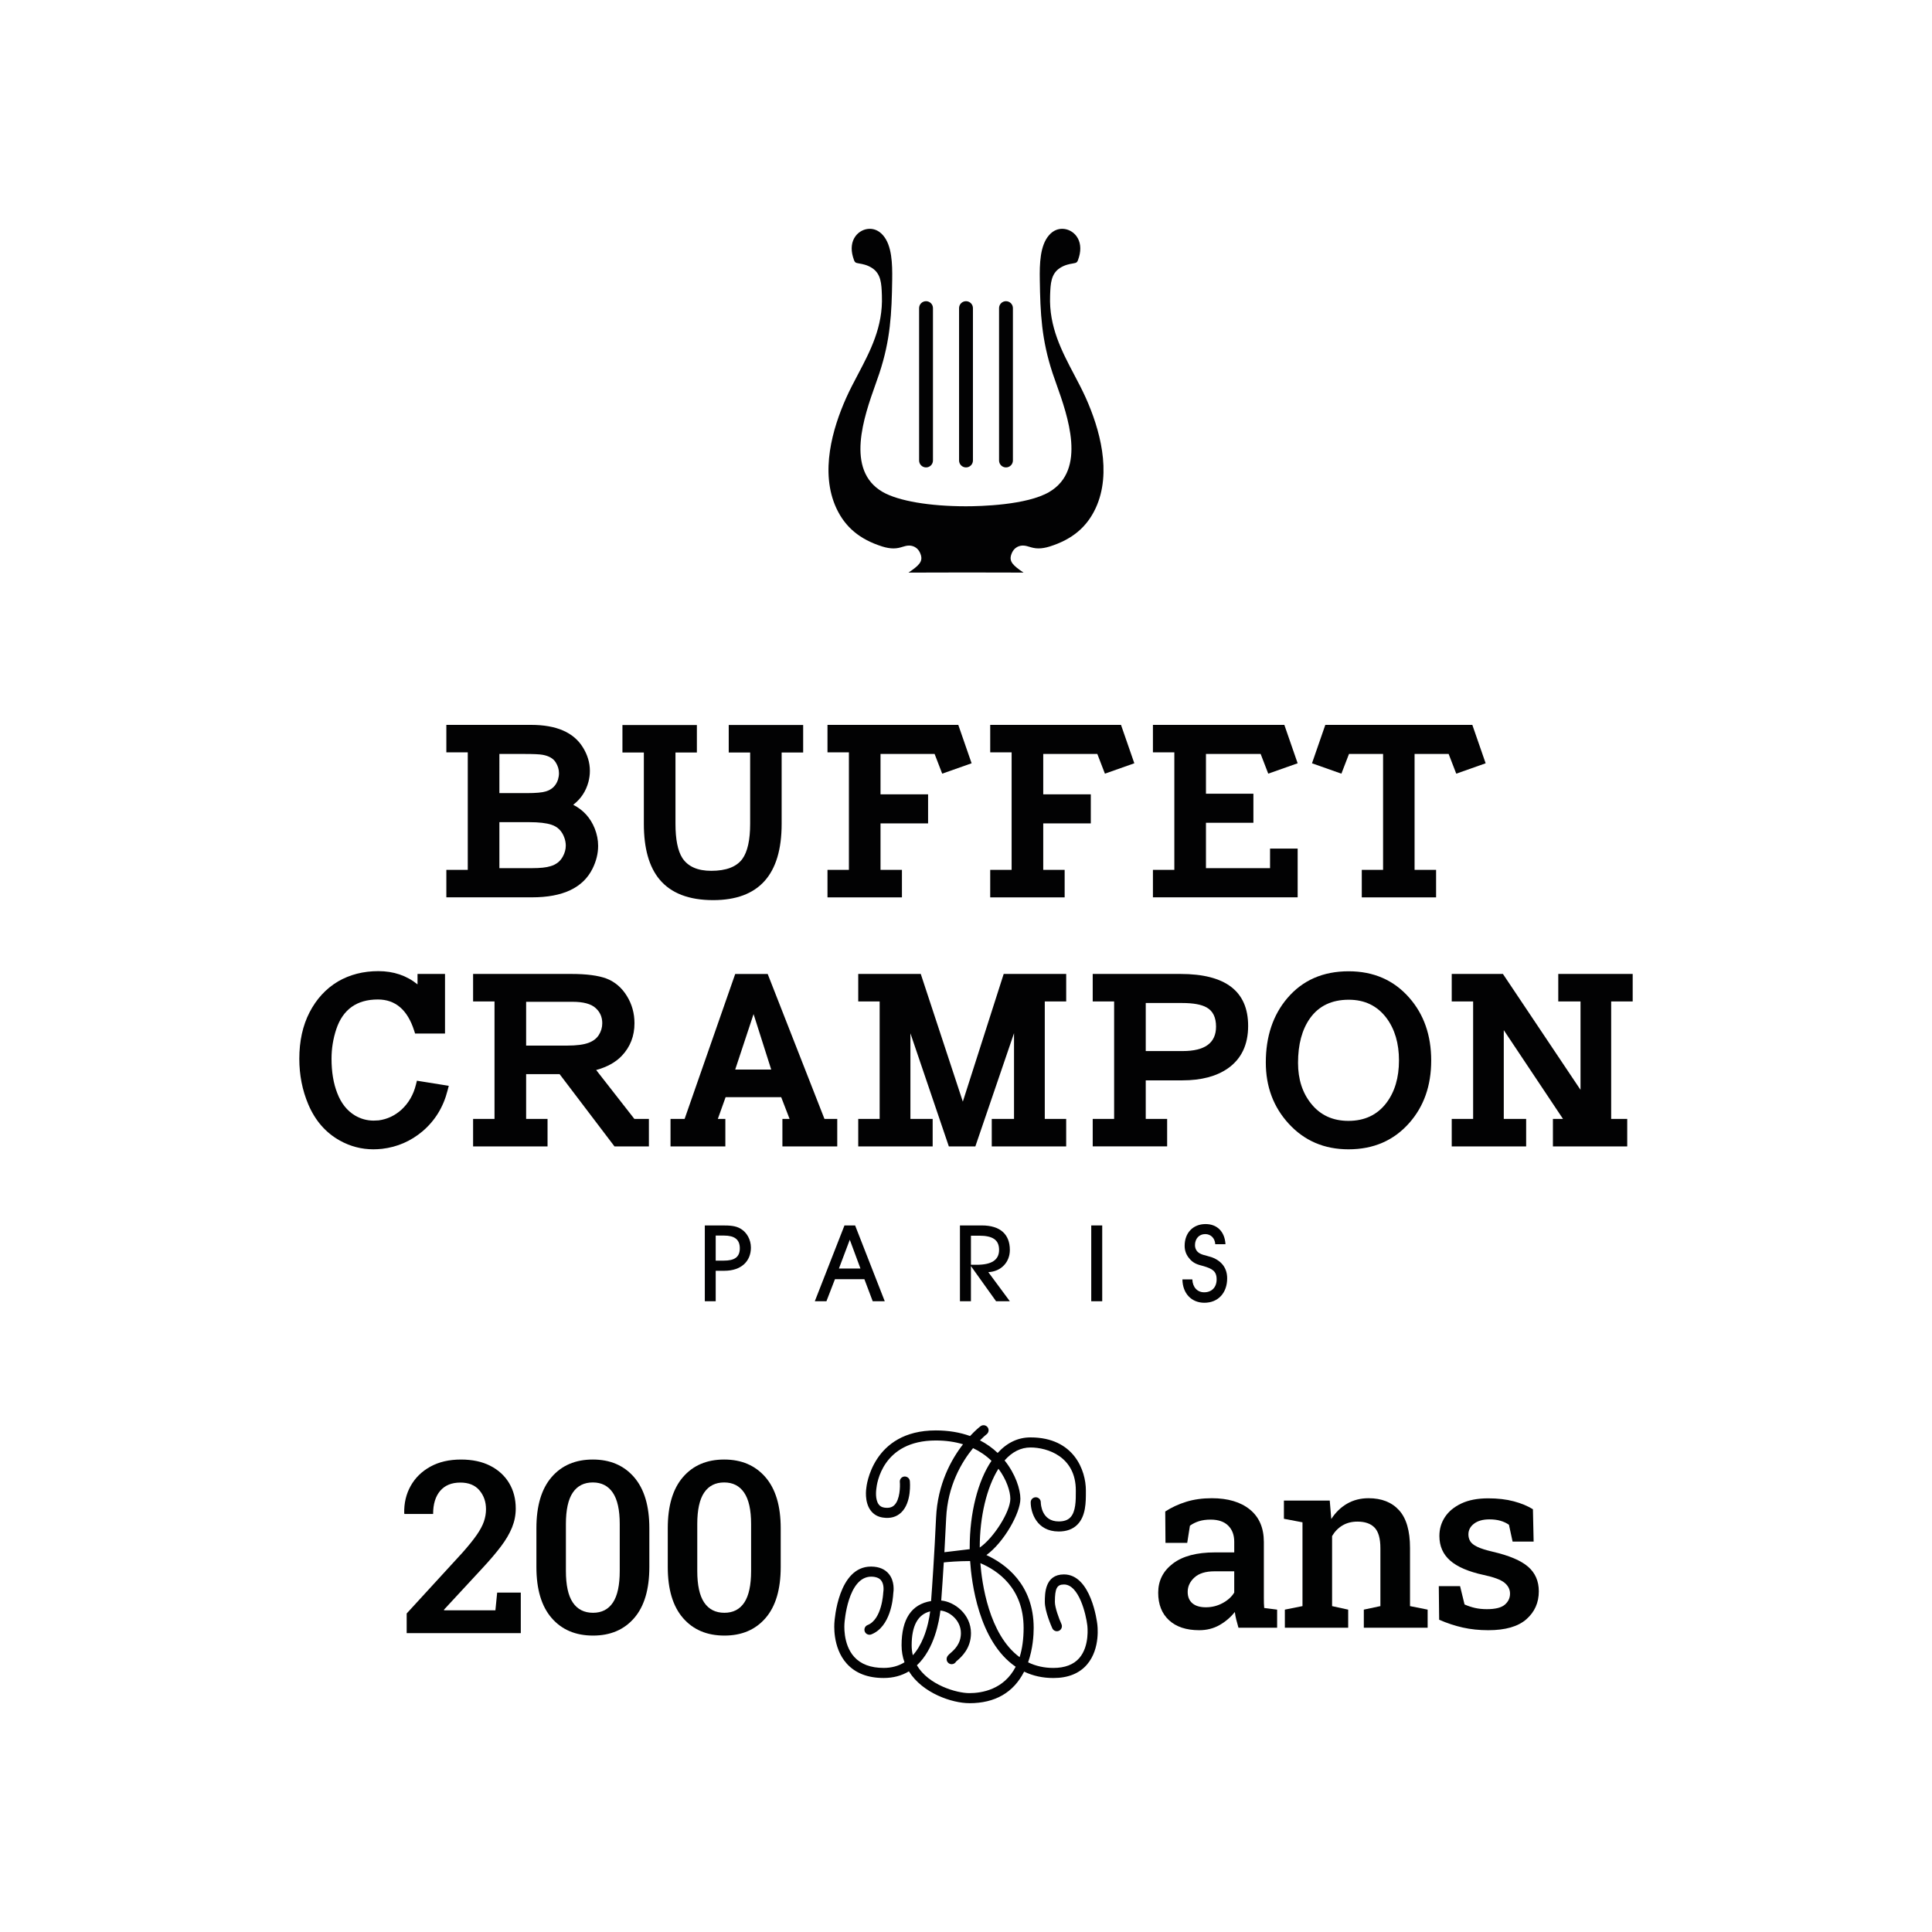 <?xml version="1.0" encoding="iso-8859-1"?>
<!-- Generator: Adobe Illustrator 29.3.0, SVG Export Plug-In . SVG Version: 9.03 Build 55982)  -->
<svg version="1.1" id="Calque_1" xmlns="http://www.w3.org/2000/svg" xmlns:xlink="http://www.w3.org/1999/xlink" x="0px" y="0px"
	 viewBox="0 0 245.197 245.197" style="enable-background:new 0 0 245.197 245.197;" xml:space="preserve">
<g>
	<path id="path668_00000082340090709313864210000012643969535010930079_" style="fill:#020203;" d="M91.848,159.991
		c1.366,0,2.043-0.432,2.043-1.57c0-1.108-0.664-1.611-2.004-1.611h-1.055v3.181L91.848,159.991z M89.451,165.148v-9.623h2.234
		c0.949,0,1.678,0.039,2.301,0.409c0.796,0.458,1.314,1.391,1.314,2.407c0,1.731-1.234,2.937-3.358,2.937h-1.11v3.87L89.451,165.148
		z"/>
	<path id="path672_00000106865628381582870830000013052303636149089437_" style="fill:#020203;" d="M107.85,157.339l-1.379,3.654
		h2.733L107.85,157.339z M104.885,165.147h-1.475l3.764-9.621h1.352l3.762,9.621h-1.529l-1.057-2.802h-3.735L104.885,165.147z"/>
	<path id="path676_00000000204880968584457000000008730022730060865979_" style="fill:#020203;" d="M123.942,160.519
		c1.908,0,2.855-0.609,2.855-1.894c0-1.287-0.837-1.8-2.531-1.8h-1.041v3.694L123.942,160.519z M121.83,165.148v-9.623h2.772
		c2.342,0,3.562,1.124,3.562,3.114c0,1.542-1.096,2.731-2.733,2.814l2.733,3.695h-1.747l-3.193-4.467v4.467H121.83z"/>
	<path id="path678_00000052813595654988319380000013615623942469438607_" style="fill:#020203;" d="M138.494,155.525h1.393v9.621
		h-1.393V155.525z"/>
	<path id="path682_00000074423759233732235670000013373612181168403870_" style="fill:#020203;" d="M151.323,162.373
		c0.039,1.016,0.65,1.637,1.501,1.637c0.961,0,1.583-0.633,1.583-1.637c0-1.071-0.582-1.354-1.637-1.678
		c-0.69-0.19-1.342-0.299-1.935-1.11c-0.326-0.432-0.487-0.921-0.487-1.475c0-1.652,1.069-2.759,2.652-2.759
		c1.462,0,2.436,0.947,2.531,2.556h-1.299c-0.039-0.77-0.57-1.285-1.273-1.285c-0.786,0-1.299,0.595-1.299,1.407
		c0,0.299,0.094,0.556,0.269,0.772c0.409,0.474,1.098,0.501,1.882,0.77c1.261,0.474,1.934,1.395,1.934,2.666
		c0,1.841-1.136,3.1-2.894,3.1c-1.625,0-2.76-1.165-2.786-2.965L151.323,162.373z"/>
	<path id="path686_00000074406940174028718440000015795965426078544827_" style="fill:#020203;" d="M122.597,72.655l7.305,0.015
		c-1.343-0.901-1.829-1.398-1.578-2.227c0.336-1.088,1.16-1.204,1.499-1.204c0.3,0,0.566,0.081,0.825,0.16
		c0.311,0.094,0.662,0.201,1.156,0.201c0.429,0,0.904-0.082,1.419-0.242c2.848-0.899,4.702-2.445,5.83-4.862
		c2.109-4.548,0.485-10.121-1.247-13.996c-0.446-0.995-0.973-1.992-1.481-2.956c-1.575-2.989-3.205-6.08-3.054-10.011l0.005-0.154
		c0.052-1.357,0.1-2.64,1.264-3.378c0.611-0.39,1.189-0.489,1.609-0.561c0.537-0.091,0.583-0.101,0.794-0.829
		c0.299-1.024,0.18-1.964-0.333-2.651c-0.432-0.575-1.105-0.92-1.803-0.92c-0.446,0-1.103,0.144-1.686,0.83
		c-1.129,1.311-1.189,3.601-1.156,5.646c0.062,4.262,0.22,7.605,1.632,11.872c0.134,0.403,0.293,0.851,0.465,1.333
		c1.45,4.075,3.874,10.896-0.887,13.711c-2.855,1.69-8.818,1.822-10.577,1.822c-4.639,0-8.587-0.679-10.567-1.813
		c-4.795-2.752-2.361-9.601-0.906-13.692c0.175-0.492,0.336-0.95,0.474-1.361c1.417-4.277,1.57-7.619,1.632-11.87
		c0.029-2.047-0.029-4.337-1.151-5.644c-0.588-0.69-1.244-0.834-1.692-0.834c-0.698,0-1.371,0.345-1.803,0.92
		c-0.515,0.685-0.631,1.626-0.331,2.651c0.213,0.729,0.256,0.738,0.793,0.829c0.42,0.072,0.999,0.172,1.613,0.563
		c1.168,0.743,1.213,2.036,1.261,3.409l0.003,0.127c0.153,3.922-1.475,7.01-3.049,9.997c-0.511,0.966-1.038,1.966-1.484,2.965
		c-1.733,3.874-3.356,9.446-1.246,13.998c1.125,2.416,2.978,3.961,5.828,4.86c0.513,0.16,0.99,0.242,1.417,0.242
		c0.494,0,0.848-0.106,1.156-0.201c0.259-0.079,0.527-0.16,0.827-0.16c0.338,0,1.163,0.117,1.496,1.198
		c0.254,0.835-0.231,1.333-1.575,2.234L122.597,72.655z"/>
	<path id="path690_00000005255354953987783630000005629459927690621846_" style="fill:#020203;" d="M117.527,59.322
		c-0.487,0-0.88-0.394-0.88-0.88V39.106c0-0.485,0.393-0.88,0.88-0.88c0.485,0,0.878,0.394,0.878,0.88v19.335
		C118.406,58.927,118.013,59.322,117.527,59.322"/>
	<path id="path694_00000079472275861001054950000012193753228981922179_" style="fill:#020203;" d="M122.599,59.322
		c-0.485,0-0.88-0.394-0.88-0.88V39.106c0-0.485,0.394-0.88,0.88-0.88c0.485,0,0.88,0.394,0.88,0.88v19.335
		C123.479,58.927,123.085,59.322,122.599,59.322"/>
	<path id="path698_00000140704310847274464950000014990610537226818727_" style="fill:#020203;" d="M127.672,59.322
		c-0.485,0-0.878-0.394-0.878-0.88V39.106c0-0.485,0.393-0.88,0.878-0.88c0.485,0,0.88,0.394,0.88,0.88v19.335
		C128.552,58.927,128.158,59.322,127.672,59.322"/>
	<path id="path702_00000178903940764681004590000016584517273928514722_" style="fill:#020203;" d="M52.99,123.608h3.488v7.562
		h-3.797l-0.124-0.386c-0.842-2.623-2.376-3.936-4.6-3.936c-2.675,0-4.435,1.256-5.277,3.766c-0.401,1.215-0.604,2.465-0.604,3.75
		c0,1.68,0.242,3.134,0.727,4.368c0.492,1.287,1.244,2.234,2.253,2.841c0.739,0.432,1.529,0.648,2.361,0.648
		c0.196,0,0.407-0.01,0.633-0.029c1.091-0.144,2.057-0.597,2.903-1.359c0.904-0.834,1.517-1.892,1.836-3.179l0.124-0.496
		l4.044,0.648l-0.154,0.588c-0.535,2.109-1.596,3.836-3.179,5.185c-1.493,1.256-3.201,1.995-5.125,2.223
		c-0.381,0.039-0.751,0.062-1.112,0.062c-1.511,0-2.932-0.373-4.26-1.112c-1.789-0.999-3.122-2.525-3.997-4.584
		c-0.762-1.801-1.143-3.73-1.143-5.787c0-2.254,0.434-4.22,1.297-5.898c0.875-1.697,2.079-3.004,3.611-3.92
		c1.503-0.873,3.21-1.311,5.125-1.311c1.935,0,3.591,0.561,4.97,1.681L52.99,123.608z"/>
	<path id="path706_00000127753231120479825290000017322507969113875371_" style="fill:#020203;" d="M66.773,132.699h5.217
		c1.182,0,2.09-0.118,2.716-0.355c0.576-0.216,1.004-0.54,1.282-0.973c0.298-0.462,0.448-0.966,0.448-1.512
		c0-0.782-0.283-1.426-0.849-1.93c-0.576-0.525-1.554-0.787-2.932-0.787h-5.881L66.773,132.699z M80.51,142.006h1.844v3.488h-4.368
		l-6.962-9.168h-4.251v5.68h2.718v3.488h-9.448v-3.488h2.718v-14.911h-2.718v-3.488H72.53c1.913,0,3.395,0.196,4.445,0.587
		c1.081,0.422,1.944,1.163,2.592,2.222c0.638,1.041,0.957,2.187,0.957,3.443c0,1.625-0.535,3.004-1.606,4.136
		c-0.782,0.823-1.867,1.424-3.256,1.805L80.51,142.006z"/>
	<path id="path710_00000148644677539754634370000012384044440103601297_" style="fill:#020203;" d="M97.877,135.74l-2.239-7.039
		l-2.33,7.039H97.877z M106.258,142.006v3.488h-6.96v-3.488h0.911l-1.065-2.762H92.09l-0.988,2.762h0.956v3.488h-6.96v-3.488h1.789
		l6.422-18.397h4.121l7.207,18.397H106.258z"/>
	<path id="path714_00000140701658713442525180000002284761177951884677_" style="fill:#020203;" d="M132.597,127.097v14.909h2.716
		v3.49h-9.446v-3.49h2.826v-10.881l-4.908,14.37h-3.364l-4.877-14.355v10.865h2.824v3.49h-9.446v-3.49h2.718v-14.909h-2.718v-3.49
		h7.935l5.339,16.206l5.186-16.206h7.933v3.49H132.597z"/>
	<path id="path718_00000094613429057176049020000008599844210473555889_" style="fill:#020203;" d="M145.411,133.394h4.692
		c2.819,0,4.229-1.035,4.229-3.102c0-1.182-0.402-1.997-1.204-2.438c-0.659-0.371-1.686-0.558-3.088-0.558h-4.629V133.394z
		 M141.398,142.006v-14.909h-2.718v-3.49h11.129c5.73,0,8.597,2.198,8.597,6.591c0,2.388-0.854,4.183-2.561,5.387
		c-1.453,1.017-3.381,1.527-5.79,1.527h-4.644v4.893h2.716v3.488h-9.446v-3.488L141.398,142.006z"/>
	<path id="path722_00000060031050895810614220000006462493459187637641_" style="fill:#020203;" d="M166.406,140.077
		c1.163,1.451,2.736,2.177,4.723,2.177c2.059,0,3.663-0.757,4.816-2.27c1.069-1.409,1.604-3.21,1.604-5.403
		c0-2.17-0.53-3.965-1.589-5.385c-1.163-1.544-2.759-2.316-4.785-2.316c-2.162,0-3.802,0.787-4.924,2.362
		c-1.009,1.429-1.513,3.313-1.513,5.648C164.738,136.969,165.294,138.697,166.406,140.077 M163.366,126.695
		c1.935-2.283,4.533-3.426,7.794-3.426c3.169,0,5.735,1.12,7.701,3.364c1.853,2.11,2.778,4.764,2.778,7.964
		c0,3.191-0.932,5.835-2.793,7.933c-1.966,2.223-4.533,3.334-7.701,3.334c-3.078,0-5.608-1.084-7.593-3.256
		c-1.935-2.109-2.903-4.697-2.903-7.763C160.648,131.552,161.554,128.836,163.366,126.695"/>
	<path id="path726_00000000209775110911605090000006159265148050177924_" style="fill:#020203;" d="M200.589,127.097h-2.824v-3.49
		h9.445v3.49h-2.731v14.909h2.038v3.49h-9.431v-3.49h1.28l-7.516-11.267v11.267h2.839v3.49h-9.445v-3.49h2.716v-14.909h-2.716v-3.49
		h6.497l9.848,14.71L200.589,127.097z"/>
	<path id="path730_00000105419009561457263440000000492920359171739273_" style="fill:#020203;" d="M126.7,186.048
		c-1.681,2.503-2.561,6.492-2.561,10.332c0,0.13,0.002,0.261,0.005,0.394c1.872-1.036,4.286-4.747,4.286-6.559
		C128.429,189.28,127.945,187.595,126.7,186.048 M123.435,183.536c-1.453,1.743-3.363,4.821-3.56,9.122
		c-0.079,1.666-0.158,3.205-0.238,4.572l3.409-0.409l0.069,0.015c0,0,0.065,0.01,0.163,0.039c-0.002-0.168-0.005-0.335-0.005-0.497
		c0-4.166,0.961-8.364,2.827-11.006c-0.698-0.705-1.577-1.35-2.664-1.837 M118.292,204.248c-1.199,0.189-2.795,1.011-2.795,4.564
		c0,0.606,0.091,1.158,0.256,1.664c0.66-0.643,1.211-1.503,1.652-2.579C117.992,206.456,118.212,204.994,118.292,204.248
		 M124.196,198.073c0.276,4.401,1.666,10.09,5.315,12.57c0.377-1.072,0.606-2.4,0.606-4.04
		C130.116,201.099,126.256,198.869,124.196,198.073 M116.11,211.309c1.506,2.795,5.38,3.778,6.919,3.778
		c1.549,0,4.596-0.438,6.142-3.623c-4.085-2.654-5.59-8.861-5.854-13.552c-0.019,0-0.039,0.002-0.062,0.002
		c-1.784,0-3.153,0.134-3.599,0.185l-0.071,0.01c-0.153,2.549-0.288,4.399-0.35,5.215c1.589,0.015,3.79,1.515,3.79,3.951
		c0,1.861-1.185,2.893-1.688,3.334c-0.069,0.058-0.122,0.103-0.161,0.142c-0.065,0.151-0.218,0.256-0.396,0.256
		c-0.238,0-0.43-0.194-0.43-0.432c0-0.254,0.166-0.396,0.417-0.618c0.487-0.424,1.391-1.215,1.391-2.682
		c0-1.884-1.743-3.083-2.946-3.083h-0.044c-0.122,1.23-0.683,5.015-3.057,7.118 M123.029,215.953c-2.181,0-5.965-1.271-7.604-4.119
		c-0.873,0.568-1.949,0.923-3.27,0.923c-1.961,0-3.488-0.592-4.54-1.758c-1.807-2.009-1.517-4.97-1.506-5.095
		c0.019-0.264,0.462-6.875,4.426-6.875c0.019,0,0.039,0,0.058,0c0.916,0.015,1.609,0.305,2.064,0.868
		c0.712,0.878,0.546,2.098,0.508,2.33c-0.024,0.41-0.267,4.068-2.658,5.011c-0.223,0.088-0.474-0.019-0.563-0.244
		c-0.086-0.223,0.024-0.474,0.245-0.563c1.958-0.772,2.11-4.234,2.11-4.269l0.01-0.069c0-0.005,0.187-1.023-0.328-1.657
		c-0.286-0.35-0.757-0.534-1.402-0.542h-0.024c-3.177,0-3.575,6.018-3.579,6.08c-0.005,0.049-0.263,2.73,1.287,4.449
		c0.88,0.974,2.191,1.467,3.893,1.467c1.098,0,2.062-0.282,2.891-0.839c-0.264-0.671-0.415-1.417-0.415-2.239
		c0-3.284,1.254-5.109,3.733-5.433c0.089-1.204,0.39-5.293,0.645-10.76c0.202-4.401,2.05-7.554,3.56-9.422
		c-1.081-0.367-2.342-0.585-3.802-0.585c-7.139,0-7.727,6.068-7.75,6.326c-0.005,0.05-0.218,1.357,0.333,2.11
		c0.202,0.278,0.487,0.441,0.868,0.498c0.604,0.088,1.069-0.029,1.417-0.358c0.799-0.758,0.829-2.508,0.772-3.121
		c-0.019-0.238,0.153-0.449,0.391-0.472c0.24-0.015,0.449,0.154,0.47,0.391c0.01,0.108,0.231,2.625-1.036,3.828
		c-0.547,0.52-1.266,0.719-2.141,0.587c-0.614-0.089-1.101-0.376-1.443-0.846c-0.765-1.048-0.499-2.658-0.489-2.724
		c0.002-0.034,0.683-7.082,8.607-7.082c1.709,0,3.169,0.28,4.409,0.746c0.753-0.827,1.324-1.268,1.393-1.321
		c0.191-0.142,0.46-0.106,0.606,0.084c0.146,0.191,0.106,0.463-0.082,0.607c-0.015,0.01-0.448,0.348-1.062,0.997
		c1.04,0.503,1.899,1.139,2.599,1.834c1.115-1.287,2.501-2.062,4.152-2.062c5.389,0,6.826,4.094,6.826,6.514v0.165
		c0.003,1.273,0.005,3.014-1.021,4.044c-0.535,0.535-1.282,0.806-2.218,0.806c-2.649,0-3.351-2.29-3.351-3.5
		c0-0.24,0.194-0.434,0.434-0.434c0.238,0,0.432,0.192,0.432,0.432c0.002,0.108,0.044,2.637,2.484,2.637
		c0.709,0,1.234-0.182,1.604-0.554c0.774-0.775,0.774-2.309,0.769-3.43v-0.166c0-4.459-3.747-5.648-5.96-5.648
		c-1.397,0-2.585,0.695-3.553,1.848c1.491,1.783,2.066,3.781,2.066,4.869c0,1.906-2.304,5.78-4.526,7.178
		c2.309,0.986,6.214,3.5,6.214,9.211c0,0.918-0.101,2.702-0.755,4.468c0.999,0.522,2.145,0.818,3.46,0.818
		c1.523,0,2.682-0.445,3.447-1.326c1.426-1.644,1.065-4.299,1.062-4.325c-0.177-1.496-1.089-5.353-3.165-5.353
		c-1.148,0-1.357,0.817-1.357,2.426c0,0.829,0.616,2.373,0.853,2.898c0.1,0.218,0.002,0.475-0.214,0.573
		c-0.218,0.098-0.475,0.002-0.573-0.216c-0.039-0.084-0.93-2.071-0.93-3.255c0-1.069,0-3.292,2.222-3.292
		c3.267,0,3.994,5.857,4.023,6.106c0.019,0.113,0.422,3.054-1.261,5.001c-0.937,1.081-2.318,1.63-4.106,1.63
		c-1.446,0-2.709-0.319-3.803-0.878c-1.036,2.155-3.035,4.075-6.856,4.075"/>
	<path id="path734_00000114759846400729508220000011680483450451045300_" style="fill:#020203;" d="M126.715,186.403
		c-1.487,2.369-2.371,6.07-2.371,9.978v0.024c1.75-1.201,3.881-4.541,3.881-6.193c0-0.916-0.468-2.424-1.51-3.81 M123.946,197.117
		l-0.01-0.34c-0.003-0.136-0.005-0.267-0.005-0.398c0-4.121,0.971-8.026,2.597-10.447l0.155-0.233l0.175,0.218
		c1.227,1.523,1.776,3.255,1.776,4.294c0,1.892-2.462,5.672-4.392,6.741L123.946,197.117z M123.494,183.787
		c-1.477,1.808-3.225,4.785-3.412,8.88c-0.075,1.566-0.149,3.021-0.225,4.329l3.198-0.383l0.015,0.002l-0.002-0.235
		c0-4.347,1.031-8.432,2.766-10.982C125.154,184.741,124.368,184.201,123.494,183.787 M119.417,197.462l0.015-0.245
		c0.079-1.367,0.158-2.905,0.237-4.569c0.199-4.303,2.073-7.403,3.608-9.246l0.1-0.12l0.142,0.063
		c1.033,0.465,1.952,1.098,2.726,1.882l0.122,0.124l-0.1,0.141c-1.747,2.47-2.79,6.54-2.79,10.887l0.005,0.765l-0.263-0.072
		c-0.088-0.024-0.147-0.034-0.151-0.034l-0.034-0.01L119.417,197.462z M118.054,204.505c-1.561,0.379-2.352,1.827-2.352,4.306
		c0,0.439,0.05,0.863,0.149,1.264c0.534-0.59,0.99-1.348,1.36-2.258C117.72,206.576,117.951,205.294,118.054,204.505
		 M115.658,210.853l-0.101-0.314c-0.177-0.539-0.266-1.12-0.266-1.728c0-2.851,0.999-4.455,2.97-4.766l0.266-0.044l-0.029,0.266
		c-0.084,0.762-0.312,2.256-0.904,3.706c-0.448,1.098-1.019,1.988-1.698,2.649L115.658,210.853z M124.423,198.387
		c0.187,2.453,1.057,9.043,4.979,11.929c0.338-1.064,0.508-2.311,0.508-3.713C129.909,201.537,126.603,199.307,124.423,198.387
		 M129.614,210.963l-0.221-0.149c-1.127-0.767-4.852-3.953-5.404-12.728l-0.019-0.321l0.3,0.117c2.261,0.875,6.053,3.17,6.053,8.722
		c0,1.565-0.208,2.946-0.616,4.109L129.614,210.963z M116.368,211.35c1.453,2.493,5.03,3.531,6.66,3.531
		c1.561,0,4.375-0.439,5.876-3.347c-4.721-3.217-5.615-10.829-5.782-13.416c-1.573,0.005-2.798,0.115-3.344,0.173
		c-0.1,1.676-0.211,3.34-0.324,4.838c1.645,0.144,3.776,1.702,3.776,4.143c0,1.958-1.234,3.032-1.759,3.491l-0.044,0.034
		c-0.029,0.029-0.06,0.052-0.082,0.072c-0.11,0.208-0.326,0.34-0.564,0.34c-0.354,0-0.64-0.286-0.64-0.638
		c0-0.347,0.227-0.542,0.487-0.77c0.465-0.405,1.323-1.155,1.323-2.531c0-1.683-1.493-2.784-2.601-2.87
		c-0.151,1.321-0.753,4.867-2.982,6.948 M123.029,215.291c-1.57,0-5.533-0.98-7.101-3.886l-0.077-0.144l0.122-0.108
		c2.34-2.071,2.881-5.869,2.99-6.984l0.019-0.185h0.185c1.33,0,3.196,1.282,3.196,3.287c0,1.565-0.95,2.393-1.462,2.839
		c-0.247,0.216-0.347,0.309-0.347,0.462c0,0.125,0.101,0.227,0.227,0.227c0.089,0,0.172-0.053,0.206-0.134l0.044-0.064
		c0.034-0.034,0.077-0.07,0.129-0.115l0.039-0.034c0.484-0.42,1.616-1.41,1.616-3.179c0-2.297-2.088-3.728-3.584-3.742l-0.22-0.002
		l0.015-0.22c0.122-1.602,0.242-3.404,0.35-5.215l0.01-0.172l0.242-0.029c0.503-0.056,1.856-0.187,3.623-0.187h0.195l0.072,0.192
		c0.13,2.35,0.938,10.259,5.759,13.391l0.153,0.1l-0.079,0.165c-1.578,3.251-4.642,3.738-6.327,3.738 M115.491,211.539l0.108,0.189
		c1.594,2.771,5.301,4.016,7.425,4.016c3.164,0,5.408-1.331,6.672-3.958l0.089-0.191l0.189,0.096
		c1.112,0.57,2.359,0.858,3.709,0.858c1.726,0,3.054-0.525,3.951-1.561c1.626-1.88,1.218-4.805,1.213-4.835
		c-0.029-0.249-0.731-5.931-3.821-5.931c-2.016,0-2.016,2.007-2.016,3.086c0,1.1,0.817,2.959,0.909,3.167
		c0.055,0.118,0.187,0.168,0.303,0.115c0.113-0.05,0.163-0.185,0.111-0.3c-0.005-0.019-0.872-1.942-0.872-2.982
		c0-1.386,0.118-2.632,1.563-2.632c2.682,0,3.364,5.478,3.37,5.535c0.015,0.113,0.347,2.805-1.11,4.483
		c-0.806,0.928-2.018,1.4-3.603,1.4c-1.29,0-2.486-0.283-3.555-0.844l-0.161-0.082l0.062-0.17c0.648-1.747,0.745-3.505,0.745-4.397
		c0-5.584-3.816-8.048-6.09-9.021l-0.36-0.155l0.331-0.209c2.198-1.383,4.431-5.243,4.431-7.007c0-1.117-0.631-3.078-2.019-4.735
		l-0.11-0.132l0.11-0.132c1.071-1.275,2.321-1.922,3.713-1.922c2.289,0,6.164,1.234,6.164,5.854v0.166
		c0.003,1.155,0.01,2.736-0.829,3.575c-0.412,0.413-0.983,0.613-1.75,0.613c-2.084,0-2.673-1.783-2.692-2.838
		c0-0.127-0.1-0.23-0.225-0.23c-0.125,0-0.228,0.103-0.228,0.228c0,1.139,0.657,3.294,3.145,3.294c0.88,0,1.577-0.25,2.073-0.746
		c0.969-0.971,0.966-2.661,0.962-3.896v-0.166c0-2.344-1.395-6.31-6.621-6.31c-1.508,0-2.853,0.671-3.999,1.994l-0.144,0.166
		l-0.155-0.156c-0.738-0.731-1.592-1.335-2.544-1.795l-0.252-0.122l0.194-0.204c0.547-0.58,0.961-0.923,1.074-1.012
		c0.058-0.044,0.091-0.098,0.098-0.16c0.01-0.058-0.005-0.118-0.044-0.166c-0.074-0.1-0.218-0.118-0.318-0.044
		c-0.101,0.079-0.652,0.513-1.364,1.294l-0.094,0.105l-0.13-0.05c-1.295-0.485-2.754-0.733-4.337-0.733
		c-7.715,0-8.396,6.825-8.401,6.893c-0.015,0.082-0.256,1.62,0.449,2.587c0.309,0.426,0.748,0.683,1.306,0.763
		c0.808,0.122,1.472-0.058,1.97-0.534c1.213-1.149,0.976-3.632,0.974-3.658c-0.01-0.127-0.115-0.216-0.252-0.206
		c-0.055,0.005-0.11,0.034-0.149,0.081c-0.039,0.049-0.057,0.106-0.05,0.166c0.002,0.024,0.197,2.308-0.837,3.289
		c-0.394,0.374-0.914,0.511-1.587,0.413c-0.439-0.065-0.769-0.256-1.005-0.582c-0.559-0.765-0.407-2.014-0.371-2.256
		c0.024-0.259,0.678-6.506,7.954-6.506c1.4,0,2.702,0.201,3.869,0.597l0.28,0.094l-0.185,0.23c-1.493,1.848-3.316,4.962-3.515,9.302
		c-0.233,4.984-0.504,8.884-0.647,10.766l-0.01,0.165l-0.166,0.024c-2.357,0.311-3.553,2.069-3.553,5.231
		c0,0.763,0.134,1.491,0.401,2.163l0.062,0.155l-0.139,0.091c-0.861,0.582-1.872,0.877-3.006,0.877
		c-1.764,0-3.126-0.518-4.044-1.537c-1.62-1.793-1.343-4.582-1.34-4.61c0.015-0.245,0.429-6.262,3.783-6.262
		c0.736,0.01,1.261,0.22,1.587,0.619c0.511,0.628,0.413,1.546,0.373,1.812l-0.01,0.07c0.002,0.01-0.13,3.599-2.239,4.433
		c-0.117,0.049-0.175,0.178-0.129,0.297c0.049,0.115,0.18,0.172,0.295,0.127c2.254-0.89,2.507-4.431,2.527-4.831
		c0.039-0.244,0.187-1.39-0.462-2.189c-0.413-0.513-1.055-0.781-1.908-0.793l-0.055-0.206v0.206c-3.766,0-4.203,6.408-4.22,6.682
		c-0.01,0.129-0.283,3.013,1.455,4.944c1.01,1.122,2.486,1.692,4.385,1.692c1.187,0,2.251-0.3,3.157-0.892L115.491,211.539z
		 M123.025,216.156c-2.175,0-5.941-1.254-7.672-4.04c-0.935,0.561-2.011,0.844-3.201,0.844c-2.021,0-3.599-0.614-4.692-1.827
		c-1.858-2.066-1.57-5.125-1.558-5.253c0.019-0.28,0.484-7.06,4.63-7.06h0.062c0.98,0.015,1.728,0.333,2.222,0.945
		c0.739,0.913,0.607,2.138,0.549,2.491c-0.034,0.676-0.343,4.207-2.783,5.171c-0.328,0.129-0.7-0.034-0.83-0.358
		c-0.129-0.331,0.034-0.702,0.36-0.83c1.829-0.722,1.978-4.049,1.98-4.082l0.01-0.091c0.029-0.172,0.13-0.992-0.283-1.501
		c-0.245-0.3-0.666-0.458-1.246-0.466c-2.994,0-3.392,5.828-3.395,5.886c-0.003,0.039-0.266,2.635,1.234,4.299
		c0.841,0.928,2.098,1.398,3.74,1.398c0.99,0,1.877-0.238,2.64-0.715c-0.245-0.676-0.371-1.4-0.371-2.157
		c0-3.327,1.259-5.214,3.745-5.615c0.144-1.935,0.409-5.751,0.633-10.589c0.197-4.274,1.928-7.388,3.421-9.307
		c-1.052-0.321-2.213-0.482-3.457-0.482c-6.789,0-7.487,5.509-7.545,6.137c-0.019,0.149-0.18,1.321,0.295,1.97
		c0.17,0.235,0.403,0.367,0.731,0.415c0.54,0.077,0.949-0.019,1.246-0.303c0.738-0.698,0.76-2.409,0.71-2.953
		c-0.015-0.17,0.034-0.335,0.144-0.466c0.108-0.13,0.263-0.213,0.432-0.228c0.358-0.019,0.662,0.23,0.695,0.576
		c0.01,0.108,0.256,2.709-1.101,3.997c-0.595,0.564-1.374,0.781-2.313,0.64c-0.669-0.096-1.203-0.41-1.578-0.928
		c-0.791-1.084-0.556-2.699-0.525-2.879c0-0.05,0.71-7.255,8.81-7.255c1.58,0,3.042,0.24,4.351,0.712
		c0.691-0.745,1.221-1.163,1.326-1.242c0.28-0.213,0.679-0.158,0.894,0.12c0.105,0.137,0.149,0.305,0.125,0.474
		c-0.024,0.17-0.111,0.321-0.245,0.424c-0.098,0.075-0.412,0.335-0.844,0.774c0.827,0.427,1.58,0.962,2.246,1.596
		c1.194-1.309,2.594-1.971,4.164-1.971c5.55,0,7.031,4.226,7.031,6.72v0.165c0.003,1.307,0.01,3.097-1.083,4.19
		c-0.573,0.575-1.369,0.866-2.362,0.866c-2.814,0-3.558-2.424-3.558-3.706c0-0.352,0.288-0.638,0.642-0.638
		c0.352,0,0.638,0.285,0.638,0.636c0.003,0.245,0.105,2.431,2.278,2.431c0.652,0,1.129-0.161,1.458-0.494
		c0.717-0.717,0.714-2.199,0.71-3.284v-0.166c0-4.296-3.618-5.442-5.754-5.442c-1.218,0-2.323,0.552-3.285,1.645
		c1.383,1.716,2.004,3.666,2.004,4.864c0,1.815-2.088,5.531-4.311,7.144c2.388,1.105,5.998,3.697,5.998,9.247
		c0,0.89-0.092,2.62-0.707,4.368c0.971,0.474,2.048,0.712,3.206,0.712c1.46,0,2.567-0.422,3.291-1.254
		c1.338-1.542,1.028-4.057,1.014-4.164c-0.158-1.345-1.045-5.174-2.961-5.174c-0.894,0-1.151,0.498-1.151,2.22
		c0,0.702,0.511,2.098,0.835,2.812c0.142,0.324,0,0.702-0.319,0.846c-0.318,0.144-0.698,0.002-0.844-0.318
		c-0.1-0.221-0.949-2.155-0.949-3.34c0-1.047,0-3.498,2.428-3.498c3.45,0,4.198,6.03,4.227,6.288
		c0.005,0.024,0.468,3.104-1.309,5.159c-0.978,1.131-2.412,1.702-4.262,1.702c-1.342,0-2.589-0.271-3.711-0.81
		c-1.352,2.659-3.689,4.006-6.948,4.006"/>
	<path id="path738_00000065760656500640689220000011296910446370449033_" style="fill:#020203;" d="M63.378,110.18h4.152
		c1.04,0,1.817-0.082,2.33-0.247c0.721-0.206,1.246-0.618,1.575-1.235c0.247-0.453,0.371-0.911,0.371-1.373
		c0-0.34-0.062-0.679-0.185-1.019c-0.298-0.834-0.842-1.379-1.637-1.637c-0.647-0.216-1.589-0.324-2.824-0.324h-3.781V110.18z
		 M63.378,100.657h3.488c1.143,0,1.946-0.072,2.409-0.216c0.77-0.227,1.287-0.726,1.542-1.496c0.082-0.278,0.124-0.552,0.124-0.818
		c0-0.474-0.139-0.932-0.415-1.374c-0.309-0.494-0.86-0.813-1.652-0.957c-0.381-0.072-1.168-0.108-2.361-0.108h-3.134V100.657z
		 M75.479,105.148c0.288,0.731,0.432,1.467,0.432,2.206c0,0.968-0.237,1.93-0.71,2.887c-1.203,2.428-3.761,3.642-7.671,3.642H56.648
		v-3.488h2.718V95.486h-2.718v-3.488h10.759c3.2,0,5.387,0.947,6.561,2.841c0.595,0.956,0.896,1.954,0.896,2.994
		c0,0.474-0.063,0.94-0.185,1.405c-0.319,1.192-0.964,2.16-1.93,2.901C74.022,102.788,74.935,103.791,75.479,105.148"/>
	<path id="path742_00000024722946656286719810000017093593033165149341_" style="fill:#020203;" d="M85.727,95.502v9.045
		c0,1.975,0.288,3.421,0.865,4.337c0.71,1.089,1.935,1.635,3.673,1.635c1.894,0,3.21-0.504,3.951-1.511
		c0.659-0.916,0.988-2.404,0.988-4.461v-9.045h-2.718v-3.488h9.446v3.488h-2.731v9.06c0,6.451-2.898,9.676-8.69,9.676
		c-3.076,0-5.346-0.873-6.808-2.623c-1.326-1.596-1.99-3.946-1.99-7.053v-9.06h-2.718v-3.488h9.448v3.488H85.727z"/>
	<path id="path746_00000028318243958351699670000006363000732640060859_" style="fill:#020203;" d="M111.75,95.687v5.125h6.036
		v3.689h-6.036v5.897h2.718v3.488h-9.448v-3.488h2.718V95.486h-2.718v-3.488h16.6l1.69,4.872l-3.732,1.318l-0.964-2.501
		L111.75,95.687z"/>
	<path id="path750_00000096025730049015266070000009583388278148154810_" style="fill:#020203;" d="M132.401,95.687v5.125h6.036
		v3.689h-6.036v5.897h2.718v3.488h-9.448v-3.488h2.718V95.486h-2.718v-3.488h16.6l1.69,4.872l-3.732,1.318l-0.964-2.501
		L132.401,95.687z"/>
	<path id="path754_00000014615040058657914000000013999599762135609745_" style="fill:#020203;" d="M161.186,110.18h-8.134v-5.758
		h6.022v-3.689h-6.022v-5.047h0.077h2.79h4.075l0.964,2.501l3.731-1.318L163,91.998h-7.08h-2.79h-6.808v3.488h2.718v14.911h-2.718
		v3.488h18.368v-6.19h-3.503L161.186,110.18z"/>
	<path id="path758_00000142158222253590117110000006329972494869629870_" style="fill:#020203;" d="M186.859,91.999h-4.941h-4.929
		h-1.46h-0.803h-1.585H168.2l-1.69,4.872l3.731,1.318l0.964-2.501h1.935h1.585h0.803h0.003v14.71h-2.702v3.488h9.431v-3.488h-2.731
		v-14.71h2.388h1.935l0.966,2.501l3.73-1.318L186.859,91.999z"/>
	<g>
		<path style="fill:#010202;" d="M51.613,207.264v-2.491l7.07-7.711c0.776-0.875,1.38-1.623,1.812-2.245
			c0.433-0.621,0.738-1.191,0.917-1.708c0.179-0.517,0.268-1.039,0.268-1.566c0-0.945-0.279-1.745-0.835-2.401
			c-0.557-0.656-1.363-0.984-2.416-0.984c-1.114,0-1.969,0.351-2.566,1.052c-0.597,0.701-0.895,1.678-0.895,2.931H51.33l-0.03-0.09
			c-0.03-1.283,0.243-2.439,0.82-3.468c0.576-1.029,1.41-1.844,2.498-2.446c1.089-0.601,2.384-0.902,3.886-0.902
			c1.442,0,2.68,0.264,3.714,0.791c1.034,0.527,1.832,1.258,2.394,2.193c0.562,0.935,0.843,2.014,0.843,3.237
			c0,0.826-0.157,1.626-0.47,2.401c-0.313,0.776-0.786,1.581-1.417,2.416c-0.632,0.835-1.424,1.765-2.379,2.789l-4.848,5.235
			l0.03,0.075h6.503l0.224-2.252h2.998v5.146H51.613z"/>
		<path style="fill:#010202;" d="M75.267,207.577c-2.218,0-3.97-0.743-5.258-2.23c-1.288-1.486-1.932-3.642-1.932-6.466v-4.937
			c0-2.824,0.641-4.982,1.924-6.473s3.028-2.237,5.235-2.237c2.197,0,3.943,0.746,5.235,2.237c1.292,1.492,1.939,3.65,1.939,6.473
			v4.937c0,2.834-0.641,4.992-1.924,6.473C79.204,206.837,77.464,207.577,75.267,207.577z M75.267,204.684
			c1.104,0,1.944-0.433,2.521-1.298c0.576-0.865,0.865-2.202,0.865-4.012v-5.951c0-1.79-0.293-3.117-0.88-3.982
			c-0.587-0.865-1.432-1.298-2.536-1.298c-1.114,0-1.961,0.43-2.543,1.29c-0.582,0.86-0.873,2.19-0.873,3.99v5.951
			c0,1.81,0.293,3.147,0.88,4.012C73.288,204.251,74.143,204.684,75.267,204.684z"/>
		<path style="fill:#010202;" d="M91.939,207.577c-2.218,0-3.97-0.743-5.258-2.23c-1.288-1.486-1.932-3.642-1.932-6.466v-4.937
			c0-2.824,0.641-4.982,1.924-6.473s3.028-2.237,5.235-2.237c2.197,0,3.943,0.746,5.235,2.237c1.292,1.492,1.939,3.65,1.939,6.473
			v4.937c0,2.834-0.641,4.992-1.924,6.473C95.877,206.837,94.137,207.577,91.939,207.577z M91.939,204.684
			c1.104,0,1.944-0.433,2.521-1.298c0.576-0.865,0.865-2.202,0.865-4.012v-5.951c0-1.79-0.293-3.117-0.88-3.982
			c-0.587-0.865-1.432-1.298-2.536-1.298c-1.114,0-1.961,0.43-2.543,1.29c-0.582,0.86-0.873,2.19-0.873,3.99v5.951
			c0,1.81,0.293,3.147,0.88,4.012C89.96,204.251,90.815,204.684,91.939,204.684z"/>
		<path style="fill:#010202;" d="M152.196,206.895c-1.641,0-2.919-0.422-3.833-1.268c-0.915-0.845-1.372-2.008-1.372-3.49
			c0-1.521,0.621-2.754,1.864-3.699c1.243-0.945,3.018-1.417,5.325-1.417h2.461v-1.357c0-0.855-0.256-1.536-0.768-2.043
			c-0.512-0.507-1.256-0.761-2.23-0.761c-0.557,0-1.049,0.067-1.477,0.201c-0.428,0.134-0.811,0.326-1.149,0.574l-0.343,2.178
			h-2.759l-0.03-3.983c0.795-0.517,1.68-0.927,2.655-1.231c0.974-0.303,2.058-0.455,3.252-0.455c2.048,0,3.662,0.48,4.84,1.439
			c1.178,0.96,1.768,2.334,1.768,4.124v7.115c0,0.219,0.002,0.433,0.007,0.641c0.005,0.209,0.017,0.413,0.037,0.612l1.641,0.209
			v2.297h-4.907c-0.1-0.348-0.192-0.686-0.276-1.014c-0.085-0.328-0.147-0.656-0.186-0.984c-0.537,0.676-1.186,1.231-1.947,1.663
			C154.008,206.678,153.15,206.895,152.196,206.895z M153.046,203.986c0.755,0,1.462-0.176,2.118-0.53
			c0.656-0.353,1.149-0.798,1.477-1.335v-2.7h-2.506c-1.124,0-1.971,0.261-2.543,0.783c-0.572,0.522-0.858,1.131-0.858,1.827
			c0,0.626,0.199,1.109,0.597,1.447C151.728,203.817,152.3,203.986,153.046,203.986z"/>
		<path style="fill:#010202;" d="M163.066,206.581v-2.297l2.237-0.447v-10.635l-2.357-0.447v-2.312h5.817l0.194,2.342
			c0.537-0.835,1.206-1.484,2.006-1.947c0.8-0.462,1.708-0.694,2.722-0.694c1.66,0,2.953,0.51,3.878,1.529
			c0.925,1.02,1.387,2.613,1.387,4.781v7.383l2.237,0.447v2.297h-8.099v-2.297l2.103-0.447v-7.353c0-1.223-0.244-2.09-0.731-2.603
			c-0.487-0.512-1.213-0.768-2.178-0.768c-0.726,0-1.36,0.162-1.902,0.485c-0.542,0.323-0.982,0.773-1.32,1.35v8.89l2.043,0.447
			v2.297H163.066z"/>
		<path style="fill:#010202;" d="M188.883,206.895c-1.154,0-2.23-0.112-3.229-0.336c-0.999-0.224-2.001-0.554-3.006-0.992
			l-0.045-4.266h2.7l0.567,2.327c0.427,0.189,0.867,0.336,1.32,0.44c0.452,0.104,0.957,0.157,1.514,0.157
			c1.074,0,1.832-0.189,2.275-0.567c0.442-0.378,0.664-0.845,0.664-1.402c0-0.537-0.231-0.997-0.694-1.38
			c-0.462-0.383-1.345-0.713-2.648-0.992c-1.929-0.418-3.349-1.027-4.258-1.827c-0.91-0.8-1.365-1.842-1.365-3.125
			c0-0.885,0.236-1.685,0.708-2.401c0.472-0.716,1.168-1.29,2.088-1.723c0.92-0.433,2.051-0.649,3.393-0.649
			c1.223,0,2.309,0.127,3.259,0.38c0.949,0.254,1.757,0.589,2.424,1.007l0.089,4.102h-2.67l-0.462-2.133
			c-0.308-0.219-0.666-0.388-1.074-0.507c-0.408-0.119-0.875-0.179-1.402-0.179c-0.826,0-1.477,0.182-1.954,0.544
			c-0.477,0.363-0.716,0.818-0.716,1.365c0,0.318,0.077,0.607,0.231,0.865c0.154,0.259,0.452,0.495,0.895,0.708
			c0.442,0.214,1.091,0.42,1.947,0.619c2.098,0.487,3.6,1.124,4.505,1.909c0.905,0.786,1.357,1.825,1.357,3.117
			c0,1.442-0.527,2.625-1.581,3.55C192.661,206.432,191.05,206.895,188.883,206.895z"/>
	</g>
</g>
</svg>
